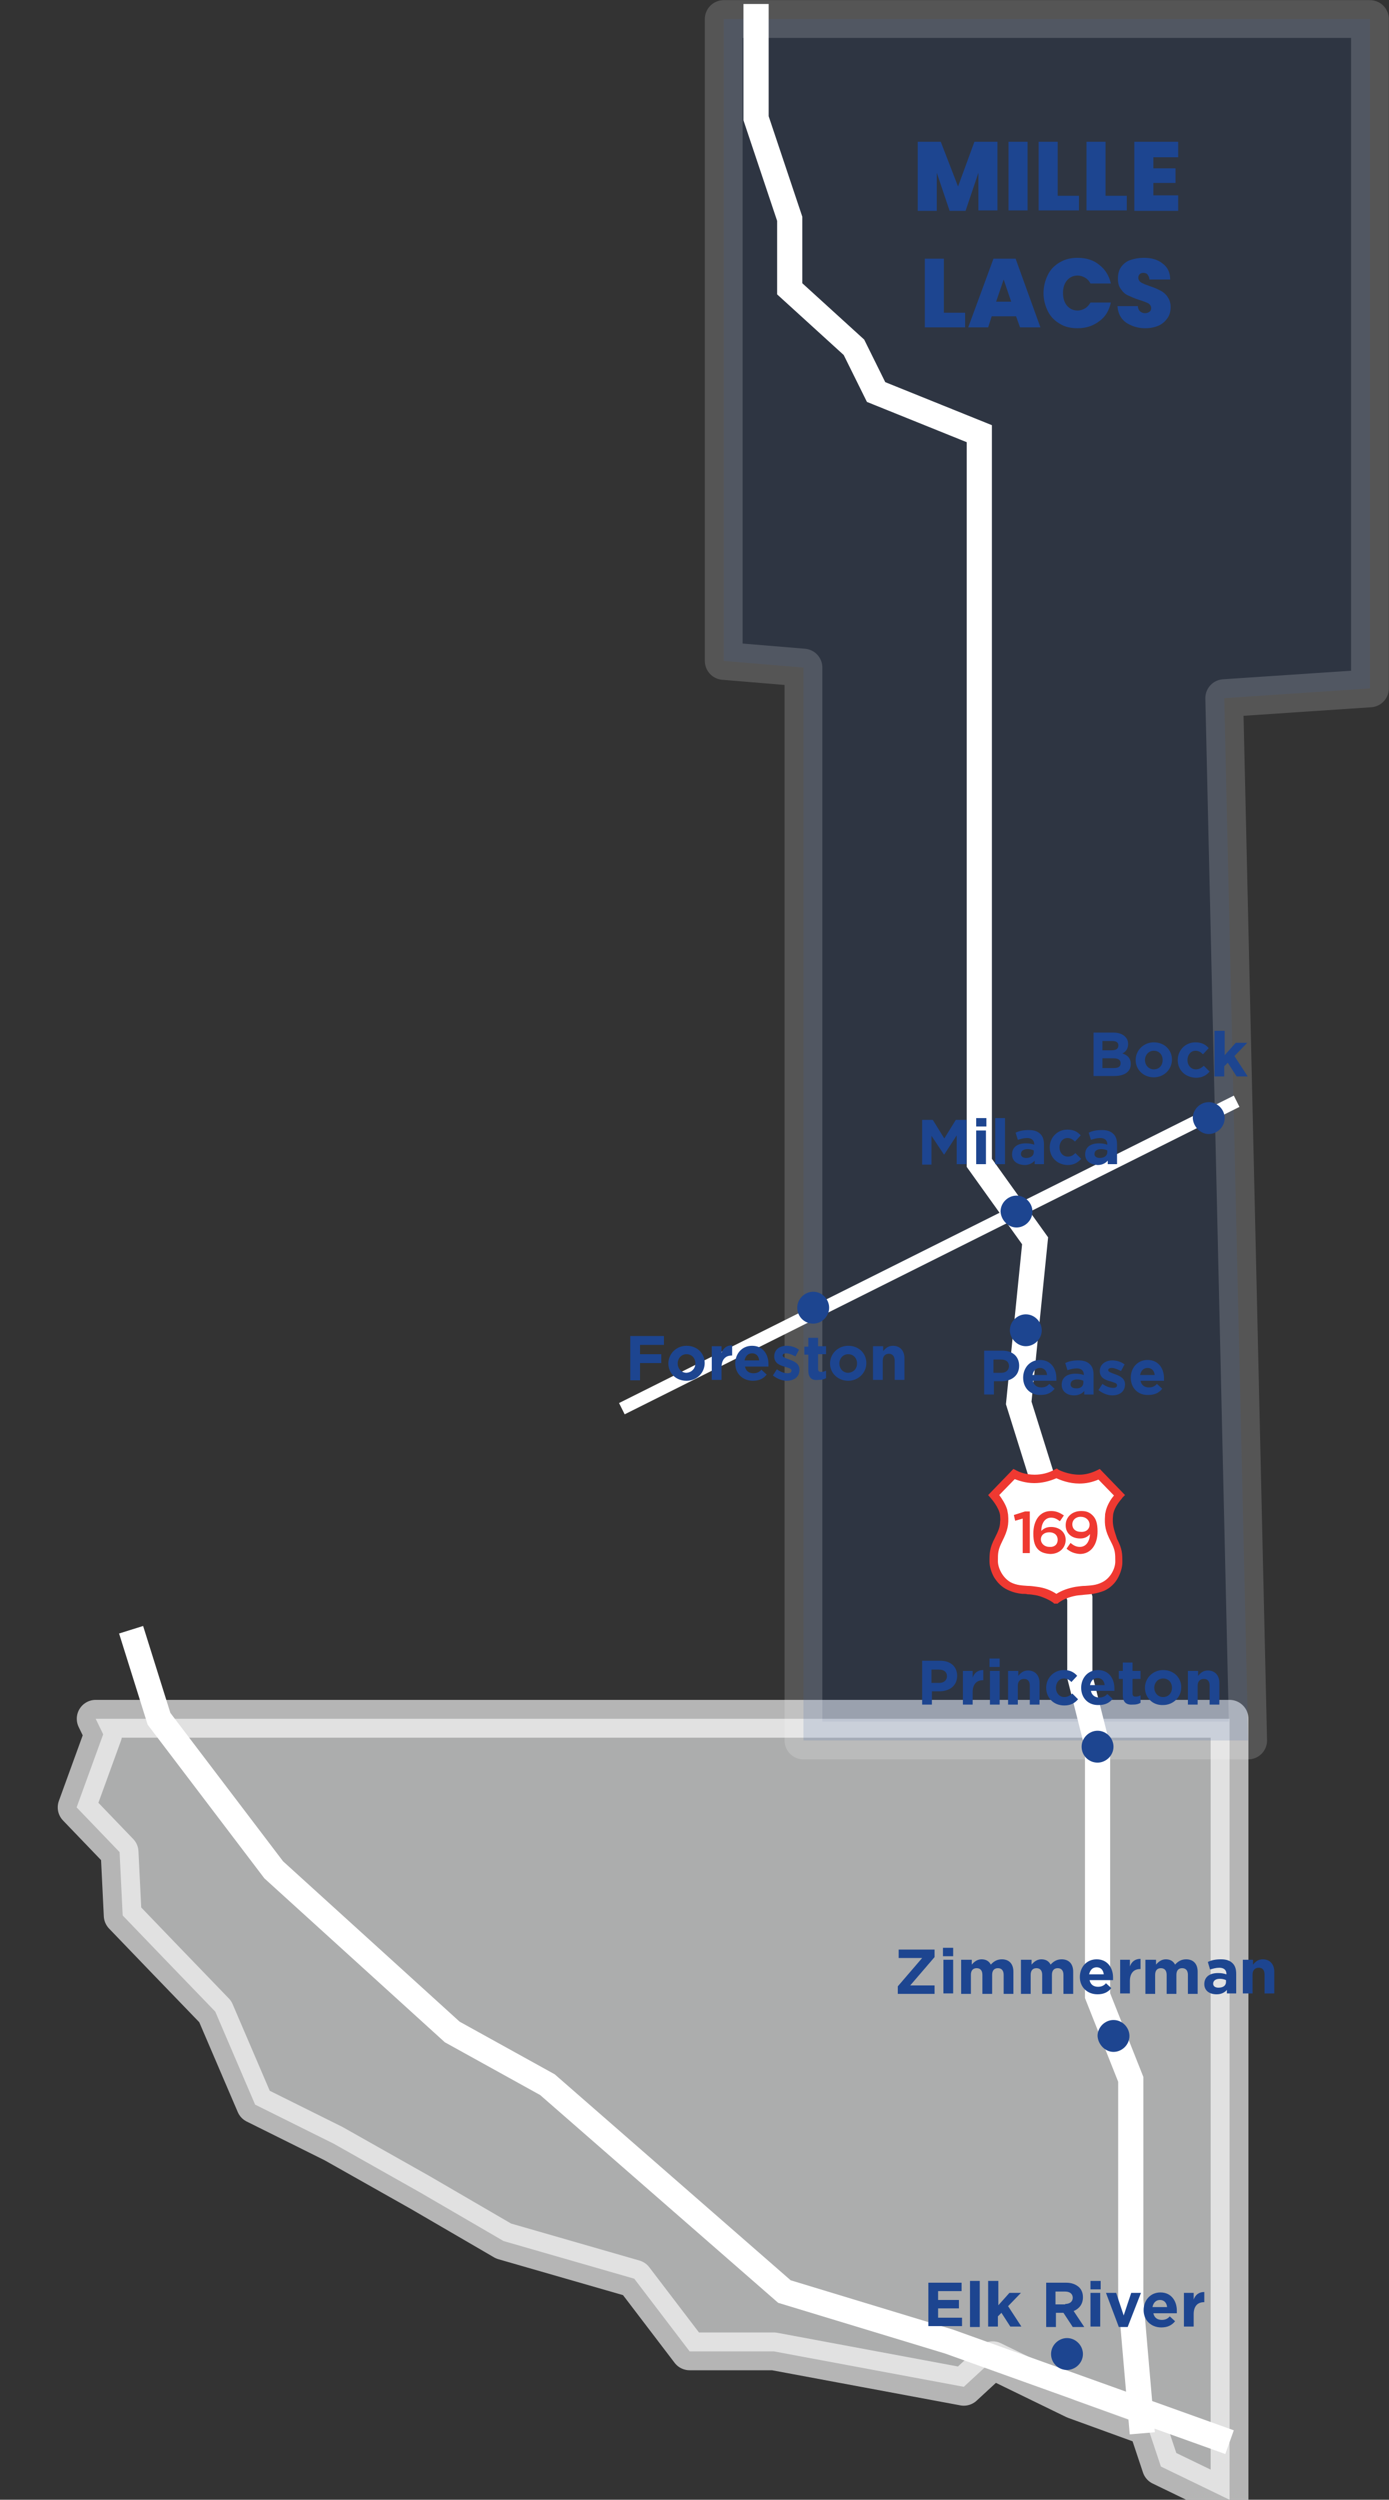 <svg xmlns="http://www.w3.org/2000/svg" xmlns:xlink="http://www.w3.org/1999/xlink" id="Layer_1" x="0px" y="0px" viewBox="0 0 313.6 564.3" style="enable-background:new 0 0 313.6 564.3;" xml:space="preserve"><rect x="0" y="0" width="313.6" height="564.3" fill="#333333" stroke="none"/><style type="text/css">	.st0{opacity:0.1;fill:#1D4590;stroke:#FFFFFF;stroke-width:8.531;stroke-linejoin:round;stroke-miterlimit:10;}	.st1{opacity:0.17;fill:#1D4590;stroke:#FFFFFF;stroke-width:8.531;stroke-linejoin:round;stroke-miterlimit:10;}	.st2{fill:none;stroke:#FFFFFF;stroke-width:5.687;stroke-miterlimit:10;}	.st3{fill:none;stroke:#FFFFFF;stroke-width:2.844;stroke-miterlimit:10;}	.st4{fill:#1D4590;}	.st5{fill:#FFFFFF;}	.st6{fill:#EF3931;}	.st7{opacity:0.63;fill:#FCD3C1;stroke:#FFFFFF;stroke-width:8.531;stroke-linejoin:round;stroke-miterlimit:10;}	.st8{opacity:0.64;fill:#FCE8B9;stroke:#FFFFFF;stroke-width:8.531;stroke-linejoin:round;stroke-miterlimit:10;}	.st9{fill:#5176BB;}	.st10{opacity:0.68;fill:#C8EAFA;stroke:#FFFFFF;stroke-width:8.531;stroke-linejoin:round;stroke-miterlimit:10;}	.st11{opacity:0.64;fill:#F1F2F2;stroke:#FFFFFF;stroke-width:8.531;stroke-linejoin:round;stroke-miterlimit:10;}	.st12{fill:none;stroke:#FFFFFF;stroke-miterlimit:10;}	.st13{fill:#F4CC13;}	.st14{fill:#05509E;}	.st15{fill:#A7CDDB;}	.st16{fill:none;stroke:#A7CDDB;stroke-width:2.844;stroke-miterlimit:10;}</style><polygon class="st11" points="177.2,388 21.6,388 23.3,391.5 17.3,408 27,418.1 27.7,432.4 37.7,442.8 48.6,454.1 57.6,475.1   75.3,483.9 94.8,494.9 113.7,505.9 143.2,514.4 155.7,530.8 174.7,530.8 217.6,538.8 224.1,532.8 242.6,541.8 259.1,547.8   262.1,556.8 277.6,564.3 277.6,388 "></polygon><polyline class="st2" points="29.6,367.9 35.9,388 61.8,422.1 102.1,458.7 123.6,470.6 177.1,517.3 214.3,528.6 277.6,551.3 "></polyline><polyline class="st2" points="257.9,549.3 255.3,519.2 255.3,498.4 255.3,469.4 247.8,450.5 247.8,394.4 247.8,394.4 "></polyline><g>	<path class="st4" d="M209.6,515.3h7.5v1.9h-5.3v2h4.7v1.9h-4.7v2.1h5.4v1.9h-7.6V515.3z"></path>	<path class="st4" d="M219,514.9h2.2v10.4H219V514.9z"></path>	<path class="st4" d="M223.2,514.9h2.2v5.5l2.5-2.8h2.6l-2.9,3l3,4.6h-2.5l-2-3.1l-0.8,0.8v2.3h-2.2V514.9z"></path>	<path class="st4" d="M236.1,515.3h4.6c1.3,0,2.2,0.4,2.9,1c0.6,0.6,0.9,1.3,0.9,2.3v0c0,1.6-0.9,2.6-2.1,3.1l2.4,3.6h-2.6l-2.1-3.2   h-1.7v3.2h-2.2V515.3z M240.5,520.1c1.1,0,1.7-0.6,1.7-1.4v0c0-0.9-0.7-1.4-1.7-1.4h-2.2v2.9H240.5z"></path>	<path class="st4" d="M246.2,514.9h2.3v1.9h-2.3V514.9z M246.2,517.6h2.2v7.6h-2.2V517.6z"></path>	<path class="st4" d="M249.7,517.6h2.3l1.7,5.1l1.7-5.1h2.2l-3,7.7h-2L249.7,517.6z"></path>	<path class="st4" d="M258.2,521.5L258.2,521.5c0-2.2,1.5-4,3.8-4c2.5,0,3.7,2,3.7,4.1c0,0.2,0,0.4,0,0.6h-5.3   c0.2,1,0.9,1.5,1.9,1.5c0.7,0,1.3-0.2,1.8-0.8l1.2,1.1c-0.7,0.9-1.7,1.4-3.1,1.4C259.9,525.4,258.2,523.8,258.2,521.5z    M263.5,520.8c-0.1-1-0.7-1.6-1.6-1.6c-0.9,0-1.5,0.6-1.7,1.6H263.5z"></path>	<path class="st4" d="M267.3,517.6h2.2v1.5c0.4-1.1,1.2-1.7,2.4-1.7v2.3h-0.1c-1.4,0-2.3,0.9-2.3,2.7v2.8h-2.2V517.6z"></path></g><g>	<path class="st4" d="M202.7,448.4l5.5-6.4h-5.3v-1.9h8.1v1.7l-5.5,6.4h5.5v1.9h-8.3V448.4z"></path>	<path class="st4" d="M212.9,439.7h2.3v1.9h-2.3V439.7z M213,442.4h2.2v7.6H213V442.4z"></path>	<path class="st4" d="M217.2,442.4h2.2v1.1c0.5-0.6,1.2-1.2,2.2-1.2c1,0,1.7,0.4,2.1,1.2c0.7-0.8,1.5-1.2,2.5-1.2   c1.6,0,2.6,1,2.6,2.8v5h-2.2v-4.3c0-1-0.5-1.5-1.3-1.5s-1.3,0.5-1.3,1.5v4.3h-2.2v-4.3c0-1-0.5-1.5-1.3-1.5c-0.8,0-1.3,0.5-1.3,1.5   v4.3h-2.2V442.4z"></path>	<path class="st4" d="M230.7,442.4h2.2v1.1c0.5-0.6,1.2-1.2,2.2-1.2c1,0,1.7,0.4,2.1,1.2c0.7-0.8,1.5-1.2,2.5-1.2   c1.6,0,2.6,1,2.6,2.8v5h-2.2v-4.3c0-1-0.5-1.5-1.3-1.5s-1.3,0.5-1.3,1.5v4.3h-2.2v-4.3c0-1-0.5-1.5-1.3-1.5c-0.8,0-1.3,0.5-1.3,1.5   v4.3h-2.2V442.4z"></path>	<path class="st4" d="M243.8,446.3L243.8,446.3c0-2.2,1.5-4,3.8-4c2.5,0,3.7,2,3.7,4.1c0,0.2,0,0.4,0,0.6h-5.3   c0.2,1,0.9,1.5,1.9,1.5c0.7,0,1.3-0.2,1.8-0.8l1.2,1.1c-0.7,0.9-1.7,1.4-3.1,1.4C245.5,450.2,243.8,448.6,243.8,446.3z    M249.2,445.7c-0.1-1-0.7-1.6-1.6-1.6c-0.9,0-1.5,0.6-1.7,1.6H249.2z"></path>	<path class="st4" d="M252.9,442.4h2.2v1.5c0.4-1.1,1.2-1.7,2.4-1.7v2.3h-0.1c-1.4,0-2.3,0.9-2.3,2.7v2.8h-2.2V442.4z"></path>	<path class="st4" d="M258.8,442.4h2.2v1.1c0.5-0.6,1.2-1.2,2.2-1.2c1,0,1.7,0.4,2.1,1.2c0.7-0.8,1.5-1.2,2.5-1.2   c1.6,0,2.6,1,2.6,2.8v5h-2.2v-4.3c0-1-0.5-1.5-1.3-1.5s-1.3,0.5-1.3,1.5v4.3h-2.2v-4.3c0-1-0.5-1.5-1.3-1.5c-0.8,0-1.3,0.5-1.3,1.5   v4.3h-2.2V442.4z"></path>	<path class="st4" d="M271.9,447.9L271.9,447.9c0-1.7,1.3-2.5,3.1-2.5c0.8,0,1.3,0.1,1.9,0.3v-0.1c0-0.9-0.6-1.4-1.6-1.4   c-0.8,0-1.4,0.2-2.1,0.4l-0.5-1.7c0.8-0.4,1.7-0.6,3-0.6c1.2,0,2,0.3,2.6,0.9c0.6,0.6,0.8,1.4,0.8,2.4v4.4h-2.1v-0.8   c-0.5,0.6-1.3,1-2.3,1C273.1,450.2,271.9,449.4,271.9,447.9z M276.8,447.4V447c-0.4-0.2-0.9-0.3-1.4-0.3c-0.9,0-1.5,0.4-1.5,1.1v0   c0,0.6,0.5,0.9,1.2,0.9C276.2,448.7,276.8,448.2,276.8,447.4z"></path>	<path class="st4" d="M280.7,442.4h2.2v1.1c0.5-0.6,1.1-1.2,2.2-1.2c1.6,0,2.6,1.1,2.6,2.8v4.9h-2.2v-4.3c0-1-0.5-1.5-1.3-1.5   c-0.8,0-1.4,0.5-1.4,1.5v4.3h-2.2V442.4z"></path></g><g>	<path class="st4" d="M251.4,463.2c1.9,0,3.6-1.6,3.6-3.6c0-1.9-1.6-3.6-3.6-3.6c-1.9,0-3.6,1.6-3.6,3.6   C247.9,461.5,249.5,463.2,251.4,463.2L251.4,463.2z"></path></g><g>	<path class="st4" d="M240.9,535c1.9,0,3.6-1.6,3.6-3.6c0-1.9-1.6-3.6-3.6-3.6c-1.9,0-3.6,1.6-3.6,3.6   C237.3,533.4,238.9,535,240.9,535L240.9,535z"></path></g><polygon class="st1" points="309.3,4.3 163.4,4.3 163.4,51.3 163.4,149.2 181.4,150.7 181.4,243.6 181.4,392.9 281.8,392.9   276.4,157.6 309.3,155.4 "></polygon><polyline class="st2" points="247.8,394.4 243.8,378.5 243.8,360.8 230,316.7 233.7,280.1 221.1,262.5 221.1,207 221.1,97.9   197.8,88.5 192.8,78.4 178.3,65.2 178.3,49.4 170.7,26.7 170.7,7.8 170.7,0.9 "></polyline><line class="st3" x1="279.2" y1="248.6" x2="140.4" y2="318"></line><g>	<path class="st4" d="M208.2,252.8h2.4l2.6,4.2l2.6-4.2h2.4v10H216v-6.5l-2.8,4.3h-0.1l-2.8-4.2v6.5h-2.1V252.8z"></path>	<path class="st4" d="M220.4,252.4h2.3v1.9h-2.3V252.4z M220.4,255.2h2.2v7.6h-2.2V255.2z"></path>	<path class="st4" d="M224.7,252.4h2.2v10.4h-2.2V252.4z"></path>	<path class="st4" d="M228.5,260.6L228.5,260.6c0-1.7,1.3-2.5,3.1-2.5c0.8,0,1.3,0.1,1.9,0.3v-0.1c0-0.9-0.6-1.4-1.6-1.4   c-0.8,0-1.4,0.2-2.1,0.4l-0.5-1.6c0.8-0.4,1.7-0.6,3-0.6c1.2,0,2,0.3,2.6,0.9c0.6,0.6,0.8,1.4,0.8,2.4v4.4h-2.1V262   c-0.5,0.6-1.3,1-2.3,1C229.6,262.9,228.5,262.1,228.5,260.6z M233.4,260.1v-0.4c-0.4-0.2-0.9-0.3-1.4-0.3c-0.9,0-1.5,0.4-1.5,1.1v0   c0,0.6,0.5,0.9,1.2,0.9C232.7,261.4,233.4,260.9,233.4,260.1z"></path>	<path class="st4" d="M237,259L237,259c0-2.2,1.7-4,4-4c1.4,0,2.3,0.5,3,1.3l-1.3,1.4c-0.5-0.5-1-0.8-1.7-0.8c-1.1,0-1.8,1-1.8,2.1   v0c0,1.2,0.8,2.1,1.9,2.1c0.7,0,1.2-0.3,1.7-0.8l1.3,1.3c-0.7,0.8-1.6,1.4-3.1,1.4C238.6,262.9,237,261.2,237,259z"></path>	<path class="st4" d="M245,260.6L245,260.6c0-1.7,1.3-2.5,3.1-2.5c0.8,0,1.3,0.1,1.9,0.3v-0.1c0-0.9-0.6-1.4-1.6-1.4   c-0.8,0-1.4,0.2-2.1,0.4l-0.5-1.6c0.8-0.4,1.7-0.6,3-0.6c1.2,0,2,0.3,2.6,0.9c0.6,0.6,0.8,1.4,0.8,2.4v4.4h-2.1V262   c-0.5,0.6-1.3,1-2.3,1C246.2,262.9,245,262.1,245,260.6z M250,260.1v-0.4c-0.4-0.2-0.9-0.3-1.4-0.3c-0.9,0-1.5,0.4-1.5,1.1v0   c0,0.6,0.5,0.9,1.2,0.9C249.3,261.4,250,260.9,250,260.1z"></path></g><g>	<g>		<path class="st4" d="M225.2,32v15.5h-4.3V39l-2.9,8.6h-3.6l-2.9-8.6v8.6h-4.3V32h5.2l3.9,10.1L220,32H225.2z"></path>		<path class="st4" d="M232,32v15.5h-4.3V32H232z"></path>		<path class="st4" d="M238.8,44.2h4.8v3.3h-9.1V32h4.3V44.2z"></path>		<path class="st4" d="M249.6,44.2h4.8v3.3h-9.1V32h4.3V44.2z"></path>		<path class="st4" d="M260.4,35.5V38h5v3.3h-5v2.8h5.6v3.5h-9.9V32h9.9v3.5H260.4z"></path>		<path class="st4" d="M213.1,70.6h4.8v3.3h-9.1V58.4h4.3V70.6z"></path>		<path class="st4" d="M229.4,71.4h-5.5l-0.8,2.5h-4.5l5.7-15.5h5l5.6,15.5h-4.6L229.4,71.4z M228.3,68.1l-1.7-5l-1.7,5H228.3z"></path>		<path class="st4" d="M236.6,62c0.6-1.2,1.5-2.1,2.7-2.8c1.2-0.7,2.5-1,4-1c1.9,0,3.6,0.5,4.9,1.6c1.3,1,2.2,2.4,2.6,4.2h-4.6    c-0.3-0.6-0.7-1-1.2-1.3c-0.5-0.3-1.1-0.5-1.7-0.5c-1,0-1.8,0.4-2.4,1.1c-0.6,0.7-0.9,1.7-0.9,2.8c0,1.2,0.3,2.2,0.9,2.9    c0.6,0.7,1.4,1.1,2.4,1.1c0.6,0,1.2-0.2,1.7-0.5c0.5-0.3,0.9-0.8,1.2-1.3h4.6c-0.4,1.8-1.2,3.2-2.6,4.2c-1.3,1-2.9,1.6-4.9,1.6    c-1.5,0-2.9-0.3-4-1c-1.2-0.7-2.1-1.6-2.7-2.8s-1-2.6-1-4.1C235.6,64.6,236,63.2,236.6,62z"></path>		<path class="st4" d="M254.2,72.8c-1.2-0.9-1.8-2.1-1.9-3.7h4.6c0,0.5,0.2,0.9,0.5,1.2c0.3,0.2,0.6,0.4,1.1,0.4    c0.4,0,0.7-0.1,1-0.3c0.3-0.2,0.4-0.5,0.4-0.8c0-0.5-0.2-0.8-0.6-1.1c-0.4-0.2-1.1-0.5-2.1-0.8c-1-0.3-1.8-0.7-2.5-1    s-1.2-0.8-1.6-1.4c-0.5-0.6-0.7-1.4-0.7-2.4c0-1,0.2-1.9,0.7-2.6c0.5-0.7,1.2-1.3,2.1-1.6s1.9-0.5,3-0.5c1.8,0,3.2,0.4,4.3,1.3    c1.1,0.8,1.7,2,1.7,3.6h-4.7c0-0.5-0.2-0.8-0.4-1.1s-0.6-0.4-1-0.4c-0.3,0-0.6,0.1-0.8,0.3c-0.2,0.2-0.3,0.5-0.3,0.8    c0,0.3,0.1,0.5,0.3,0.8c0.2,0.2,0.5,0.4,0.8,0.5c0.3,0.2,0.8,0.3,1.5,0.6c1,0.3,1.8,0.7,2.4,1c0.6,0.3,1.2,0.8,1.6,1.4    s0.7,1.3,0.7,2.3c0,0.9-0.2,1.8-0.7,2.5c-0.5,0.7-1.1,1.3-2,1.7c-0.9,0.4-1.9,0.6-3.1,0.6C256.9,74.1,255.4,73.6,254.2,72.8z"></path>	</g></g><path class="st5" d="M251,342c0.2-2.1,2.2-4.2,2.2-4.2l0.3-0.3l-5.1-5.3l-0.3,0.2c-1.3,0.7-2.7,1-4.3,1c-2.8,0-4.9-1.2-5-1.2  l-0.2-0.1l-0.2,0.1c-1.5,0.8-3.1,1.2-4.8,1.2c0,0,0,0,0,0c-2.6,0-4.4-1-4.4-1l-0.3-0.2l-4.8,5l-0.3,0.3l0.3,0.3c0,0,2.1,2.2,2.2,4.2  c0.2,2.1-0.1,3.2-1.2,5.3c-1.2,2.2-1.2,3.3-1.2,5.1c0,1,0.3,2.2,1,3.3c0.7,1.2,1.7,2.1,2.9,2.7c1.7,0.8,3,0.8,4.3,0.9  c0.6,0,1.2,0.1,1.9,0.2c1.7,0.3,3.1,0.8,4.2,1.7l0.1,0.1h0.5l0.1-0.1c1.2-0.9,2.5-1.4,4.2-1.7c0.7-0.1,1.3-0.1,1.9-0.2  c1.3-0.1,2.6-0.1,4.3-0.9c1.2-0.5,2.2-1.5,2.9-2.7c0.6-1,1-2.2,1-3.3c0-1.8,0-2.9-1.2-5.1C251.1,345.2,250.9,344.2,251,342z"></path><path class="st6" d="M251.3,342.1c0.1-1.4,1.2-2.9,1.8-3.6c0.2-0.2,0.3-0.4,0.3-0.4l0.6-0.6l-5.7-5.9l0,0l0,0l-0.6,0.3  c-1.2,0.6-2.6,1-4,1c-2.6,0-4.7-1.1-4.7-1.1l-0.4-0.3l0,0l0,0l-0.2,0.1l-0.2,0.1c-1.4,0.8-3,1.2-4.6,1.2c-2,0-3.5-0.6-4-0.9  c-0.1,0-0.2-0.1-0.2-0.1l-0.2-0.1l-0.4-0.2l0,0l0,0l-5.7,5.9l0.6,0.7c0,0,1.9,2.1,2.1,3.9c0,0.5,0.1,0.9,0,1.4  c0,1.2-0.4,2.1-1.2,3.7c-1.2,2.3-1.2,3.5-1.2,5.3c0,1.1,0.4,2.4,1,3.5c0.8,1.3,1.8,2.3,3.1,2.9c1.3,0.6,2.3,0.8,3.3,0.9  c0.1,0,0.1,0,0.2,0c0,0,0,0,0,0c0.3,0,0.7,0,1,0.1c0.6,0,1.2,0.1,1.8,0.2c0.6,0.1,1.2,0.3,1.7,0.5c0.8,0.3,1.6,0.7,2.3,1.2l0.2,0.2  h0.8l0.2-0.2c1.1-0.8,2.4-1.3,4-1.6c0.6-0.1,1.2-0.1,1.8-0.2c1.3-0.1,2.7-0.2,4.5-0.9c1.3-0.6,2.4-1.6,3.1-2.9c0.6-1.1,1-2.4,1-3.5  c0-1.9,0-3-1.2-5.3C251.4,345,251.1,344.1,251.3,342.1z M225.3,352.4c0-1.8,0-2.5,1-4.5c1.2-2.4,1.5-3.7,1.3-6l-0.2-1.1  c-0.4-1.3-1.2-2.5-1.8-3.3l3.5-3.6c0.8,0.3,2.4,0.9,4.4,0.9c1.7,0,3.4-0.4,5-1.1c0.9,0.4,2.8,1.2,5.2,1.2c1.5,0,2.9-0.3,4.3-0.9  l3.5,3.6c-0.6,0.7-1.4,1.9-1.8,3.3l-0.2,0.9l0,0.2c-0.2,2.4,0.1,3.7,1.3,6c1,1.9,1,2.7,1,4.5c0,1.6-1.1,3.8-3,4.7  c-1.4,0.7-2.6,0.7-3.8,0.8c-0.7,0-1.3,0.1-2.1,0.2c-1.7,0.3-3.1,0.8-4.4,1.6c-1.2-0.8-2.7-1.4-4.4-1.6c-0.7-0.1-1.4-0.2-2.1-0.2  c-1.2-0.1-2.4-0.1-3.8-0.8C226.4,356.2,225.3,354,225.3,352.4z"></path><g>	<path class="st6" d="M230.9,342.8l-1.7,0.5l-0.3-1.3l2.5-0.8h1.1v9.4h-1.6V342.8z"></path>	<path class="st6" d="M234.4,349.8c-0.7-0.7-1.1-1.7-1.1-3.6v0c0-2.9,1.4-5.1,4-5.1c1.2,0,2,0.4,2.9,1l-0.9,1.3   c-0.7-0.5-1.2-0.8-2-0.8c-1.4,0-2.2,1.3-2.2,3c0.5-0.5,1.1-0.9,2.2-0.9c1.8,0,3.3,1.1,3.3,2.9v0c0,1.9-1.5,3.2-3.5,3.2   C235.8,350.7,235,350.4,234.4,349.8z M238.8,347.6L238.8,347.6c0-1-0.7-1.7-1.9-1.7c-1.2,0-1.9,0.7-1.9,1.6v0   c0,0.9,0.8,1.7,1.9,1.7C238.1,349.3,238.8,348.6,238.8,347.6z"></path>	<path class="st6" d="M240.8,349.6l0.9-1.3c0.7,0.6,1.3,0.9,2.1,0.9c1.4,0,2.2-1.2,2.3-2.9c-0.5,0.6-1.2,1-2.2,1c-2,0-3.3-1.2-3.3-3   v0c0-1.8,1.4-3.2,3.5-3.2c1.2,0,1.9,0.3,2.6,1c0.7,0.7,1.1,1.7,1.1,3.6v0c0,3-1.5,5.1-4,5.1C242.5,350.7,241.6,350.3,240.8,349.6z    M246,344.2L246,344.2c0-1-0.8-1.8-2-1.8c-1.2,0-1.9,0.8-1.9,1.7v0c0,1,0.7,1.7,1.9,1.7C245.3,345.9,246,345.1,246,344.2z"></path></g><g>	<path class="st4" d="M142.3,301.6h7.6v2h-5.4v2.1h4.8v2h-4.8v3.9h-2.2V301.6z"></path>	<path class="st4" d="M150.9,307.8L150.9,307.8c0-2.2,1.8-4,4.1-4c2.4,0,4.1,1.7,4.1,3.9v0c0,2.2-1.8,4-4.1,4   C152.6,311.7,150.9,310,150.9,307.8z M157,307.8L157,307.8c0-1.2-0.8-2.1-2-2.1c-1.2,0-2,1-2,2.1v0c0,1.1,0.8,2.1,2,2.1   C156.2,309.8,157,308.9,157,307.8z"></path>	<path class="st4" d="M160.7,303.9h2.2v1.5c0.4-1.1,1.2-1.7,2.4-1.7v2.3h-0.1c-1.4,0-2.3,0.9-2.3,2.7v2.8h-2.2V303.9z"></path>	<path class="st4" d="M166,307.8L166,307.8c0-2.2,1.5-4,3.8-4c2.5,0,3.7,2,3.7,4.1c0,0.2,0,0.4,0,0.6h-5.3c0.2,1,0.9,1.5,1.9,1.5   c0.7,0,1.3-0.2,1.8-0.8l1.2,1.1c-0.7,0.9-1.7,1.4-3.1,1.4C167.7,311.7,166,310.1,166,307.8z M171.4,307.1c-0.1-1-0.7-1.6-1.6-1.6   c-0.9,0-1.5,0.6-1.7,1.6H171.4z"></path>	<path class="st4" d="M174.5,310.5l0.9-1.4c0.8,0.6,1.7,0.9,2.4,0.9c0.6,0,0.9-0.2,0.9-0.6v0c0-0.5-0.7-0.6-1.6-0.9   c-1.1-0.3-2.3-0.8-2.3-2.3v0c0-1.6,1.3-2.4,2.8-2.4c1,0,2,0.3,2.8,0.9l-0.8,1.5c-0.8-0.4-1.5-0.7-2.1-0.7c-0.5,0-0.8,0.2-0.8,0.5v0   c0,0.4,0.7,0.6,1.5,0.9c1.1,0.4,2.3,0.9,2.3,2.3v0c0,1.7-1.3,2.5-2.9,2.5C176.7,311.7,175.5,311.3,174.5,310.5z"></path>	<path class="st4" d="M182.5,309.4v-3.6h-0.9v-1.8h0.9V302h2.2v1.9h1.8v1.8h-1.8v3.3c0,0.5,0.2,0.7,0.7,0.7c0.4,0,0.8-0.1,1.1-0.3   v1.7c-0.5,0.3-1,0.4-1.7,0.4C183.4,311.7,182.5,311.1,182.5,309.4z"></path>	<path class="st4" d="M187.4,307.8L187.4,307.8c0-2.2,1.8-4,4.1-4c2.4,0,4.1,1.7,4.1,3.9v0c0,2.2-1.8,4-4.1,4   C189.2,311.7,187.4,310,187.4,307.8z M193.5,307.8L193.5,307.8c0-1.2-0.8-2.1-2-2.1c-1.2,0-2,1-2,2.1v0c0,1.1,0.8,2.1,2,2.1   C192.8,309.8,193.5,308.9,193.5,307.8z"></path>	<path class="st4" d="M197.2,303.9h2.2v1.1c0.5-0.6,1.1-1.2,2.2-1.2c1.6,0,2.6,1.1,2.6,2.8v4.9h-2.2v-4.3c0-1-0.5-1.6-1.3-1.6   c-0.8,0-1.4,0.5-1.4,1.6v4.3h-2.2V303.9z"></path></g><g>	<path class="st4" d="M183.6,298.8c1.9,0,3.6-1.6,3.6-3.6c0-1.9-1.6-3.6-3.6-3.6c-1.9,0-3.6,1.6-3.6,3.6   C180,297.2,181.6,298.8,183.6,298.8L183.6,298.8z"></path></g><g>	<path class="st4" d="M222.2,304.9h4.1c2.4,0,3.8,1.4,3.8,3.4v0c0,2.3-1.8,3.5-4,3.5h-1.7v3h-2.2V304.9z M226.1,309.9   c1.1,0,1.7-0.7,1.7-1.5v0c0-1-0.7-1.5-1.8-1.5h-1.7v3H226.1z"></path>	<path class="st4" d="M231,311L231,311c0-2.2,1.5-4,3.8-4c2.5,0,3.7,2,3.7,4.1c0,0.2,0,0.4,0,0.6h-5.3c0.2,1,0.9,1.5,1.9,1.5   c0.7,0,1.3-0.2,1.8-0.8l1.2,1.1c-0.7,0.9-1.7,1.4-3.1,1.4C232.7,315,231,313.4,231,311z M236.4,310.4c-0.1-1-0.7-1.6-1.6-1.6   c-0.9,0-1.5,0.6-1.7,1.6H236.4z"></path>	<path class="st4" d="M239.7,312.6L239.7,312.6c0-1.7,1.3-2.5,3.1-2.5c0.8,0,1.3,0.1,1.9,0.3v-0.1c0-0.9-0.6-1.4-1.6-1.4   c-0.8,0-1.4,0.2-2.1,0.4l-0.5-1.6c0.8-0.4,1.7-0.6,3-0.6c1.2,0,2,0.3,2.6,0.9c0.6,0.6,0.8,1.4,0.8,2.4v4.4h-2.1V314   c-0.5,0.6-1.3,1-2.3,1C240.9,315,239.7,314.1,239.7,312.6z M244.6,312.1v-0.4c-0.4-0.2-0.9-0.3-1.4-0.3c-0.9,0-1.5,0.4-1.5,1.1v0   c0,0.6,0.5,0.9,1.2,0.9C244,313.5,244.6,312.9,244.6,312.1z"></path>	<path class="st4" d="M248,313.8l0.9-1.4c0.8,0.6,1.7,0.9,2.4,0.9c0.6,0,0.9-0.2,0.9-0.6v0c0-0.5-0.7-0.6-1.6-0.9   c-1.1-0.3-2.3-0.8-2.3-2.3v0c0-1.5,1.3-2.4,2.8-2.4c1,0,2,0.3,2.8,0.9l-0.8,1.5c-0.8-0.4-1.5-0.7-2.1-0.7c-0.5,0-0.8,0.2-0.8,0.5v0   c0,0.4,0.7,0.6,1.5,0.9c1.1,0.4,2.3,0.9,2.3,2.3v0c0,1.7-1.3,2.5-2.9,2.5C250.2,315,249,314.6,248,313.8z"></path>	<path class="st4" d="M255.3,311L255.3,311c0-2.2,1.5-4,3.8-4c2.5,0,3.7,2,3.7,4.1c0,0.2,0,0.4,0,0.6h-5.3c0.2,1,0.9,1.5,1.9,1.5   c0.7,0,1.3-0.2,1.8-0.8l1.2,1.1c-0.7,0.9-1.7,1.4-3.1,1.4C257,315,255.3,313.4,255.3,311z M260.7,310.4c-0.1-1-0.7-1.6-1.6-1.6   c-0.9,0-1.5,0.6-1.7,1.6H260.7z"></path></g><g>	<path class="st4" d="M231.6,303.9c1.9,0,3.6-1.6,3.6-3.6c0-1.9-1.6-3.6-3.6-3.6c-1.9,0-3.6,1.6-3.6,3.6   C228,302.2,229.7,303.9,231.6,303.9L231.6,303.9z"></path></g><g>	<path class="st4" d="M246.8,233.1h4.6c1.1,0,2,0.3,2.6,0.9c0.5,0.5,0.7,1,0.7,1.7v0c0,1.1-0.6,1.8-1.3,2.1c1.2,0.4,1.9,1.1,1.9,2.4   v0c0,1.8-1.5,2.7-3.7,2.7h-4.7V233.1z M250.9,237.1c1,0,1.6-0.3,1.6-1.1v0c0-0.7-0.5-1-1.4-1h-2.2v2.1H250.9z M251.5,241.1   c1,0,1.5-0.3,1.5-1.1v0c0-0.7-0.5-1.1-1.6-1.1h-2.5v2.2H251.5z"></path>	<path class="st4" d="M256.4,239.3L256.4,239.3c0-2.2,1.8-4,4.1-4c2.4,0,4.1,1.7,4.1,3.9v0c0,2.2-1.8,4-4.1,4   C258.2,243.2,256.4,241.5,256.4,239.3z M262.5,239.3L262.5,239.3c0-1.2-0.8-2.1-2-2.1c-1.2,0-2,1-2,2.1v0c0,1.1,0.8,2.1,2,2.1   C261.8,241.4,262.5,240.4,262.5,239.3z"></path>	<path class="st4" d="M265.9,239.3L265.9,239.3c0-2.2,1.7-4,4-4c1.4,0,2.3,0.5,3,1.3l-1.3,1.4c-0.5-0.5-1-0.8-1.7-0.8   c-1.1,0-1.8,1-1.8,2.1v0c0,1.2,0.8,2.1,1.9,2.1c0.7,0,1.2-0.3,1.8-0.8l1.3,1.3c-0.7,0.8-1.6,1.4-3.1,1.4   C267.5,243.2,265.9,241.5,265.9,239.3z"></path>	<path class="st4" d="M274.3,232.7h2.2v5.5l2.5-2.8h2.6l-2.9,3l3,4.6h-2.5l-2-3.1l-0.8,0.8v2.3h-2.2V232.7z"></path></g><g>	<path class="st4" d="M229.5,277.1c1.9,0,3.6-1.6,3.6-3.6c0-1.9-1.6-3.6-3.6-3.6c-1.9,0-3.6,1.6-3.6,3.6   C226,275.4,227.6,277.1,229.5,277.1L229.5,277.1z"></path></g><g>	<path class="st4" d="M272.9,256c1.9,0,3.6-1.6,3.6-3.6c0-1.9-1.6-3.6-3.6-3.6c-1.9,0-3.6,1.6-3.6,3.6   C269.4,254.3,271,256,272.9,256L272.9,256z"></path></g><g>	<path class="st4" d="M208.2,374.9h4.1c2.4,0,3.8,1.4,3.8,3.4v0c0,2.3-1.8,3.5-4,3.5h-1.7v3h-2.2V374.9z M212.1,379.9   c1.1,0,1.7-0.7,1.7-1.5v0c0-1-0.7-1.5-1.8-1.5h-1.7v3H212.1z"></path>	<path class="st4" d="M217.4,377.2h2.2v1.5c0.4-1.1,1.2-1.7,2.4-1.7v2.3h-0.1c-1.4,0-2.3,0.9-2.3,2.7v2.8h-2.2V377.2z"></path>	<path class="st4" d="M223.4,374.4h2.3v1.9h-2.3V374.4z M223.5,377.2h2.2v7.6h-2.2V377.2z"></path>	<path class="st4" d="M227.7,377.2h2.2v1.1c0.5-0.6,1.1-1.2,2.2-1.2c1.6,0,2.6,1.1,2.6,2.8v4.9h-2.2v-4.3c0-1-0.5-1.5-1.3-1.5   c-0.8,0-1.4,0.5-1.4,1.5v4.3h-2.2V377.2z"></path>	<path class="st4" d="M236.2,381L236.2,381c0-2.2,1.7-4,4-4c1.4,0,2.3,0.5,3,1.3l-1.3,1.4c-0.5-0.5-1-0.8-1.7-0.8   c-1.1,0-1.8,1-1.8,2.1v0c0,1.2,0.8,2.1,1.9,2.1c0.7,0,1.2-0.3,1.8-0.8l1.3,1.3c-0.7,0.8-1.6,1.4-3.1,1.4   C237.8,385,236.2,383.2,236.2,381z"></path>	<path class="st4" d="M244.1,381L244.1,381c0-2.2,1.5-4,3.8-4c2.5,0,3.7,2,3.7,4.1c0,0.2,0,0.4,0,0.6h-5.3c0.2,1,0.9,1.5,1.9,1.5   c0.7,0,1.3-0.2,1.8-0.8l1.2,1.1c-0.7,0.9-1.7,1.4-3.1,1.4C245.8,385,244.1,383.4,244.1,381z M249.4,380.4c-0.1-1-0.7-1.6-1.6-1.6   c-0.9,0-1.5,0.6-1.7,1.6H249.4z"></path>	<path class="st4" d="M253.5,382.6V379h-0.9v-1.8h0.9v-1.9h2.2v1.9h1.8v1.8h-1.8v3.3c0,0.5,0.2,0.7,0.7,0.7c0.4,0,0.8-0.1,1.1-0.3   v1.7c-0.5,0.3-1,0.4-1.7,0.4C254.4,384.9,253.5,384.4,253.5,382.6z"></path>	<path class="st4" d="M258.5,381L258.5,381c0-2.2,1.8-4,4.1-4c2.4,0,4.1,1.7,4.1,3.9v0c0,2.2-1.8,4-4.1,4   C260.2,385,258.5,383.2,258.5,381z M264.6,381L264.6,381c0-1.2-0.8-2.1-2-2.1c-1.2,0-2,1-2,2.1v0c0,1.1,0.8,2.1,2,2.1   C263.8,383.1,264.6,382.2,264.6,381z"></path>	<path class="st4" d="M268.3,377.2h2.2v1.1c0.5-0.6,1.1-1.2,2.2-1.2c1.6,0,2.6,1.1,2.6,2.8v4.9h-2.2v-4.3c0-1-0.5-1.5-1.3-1.5   c-0.8,0-1.4,0.5-1.4,1.5v4.3h-2.2V377.2z"></path></g><g>	<path class="st4" d="M247.8,397.9c1.9,0,3.6-1.6,3.6-3.6c0-1.9-1.6-3.6-3.6-3.6c-1.9,0-3.6,1.6-3.6,3.6   C244.2,396.3,245.8,397.9,247.8,397.9L247.8,397.9z"></path></g></svg>